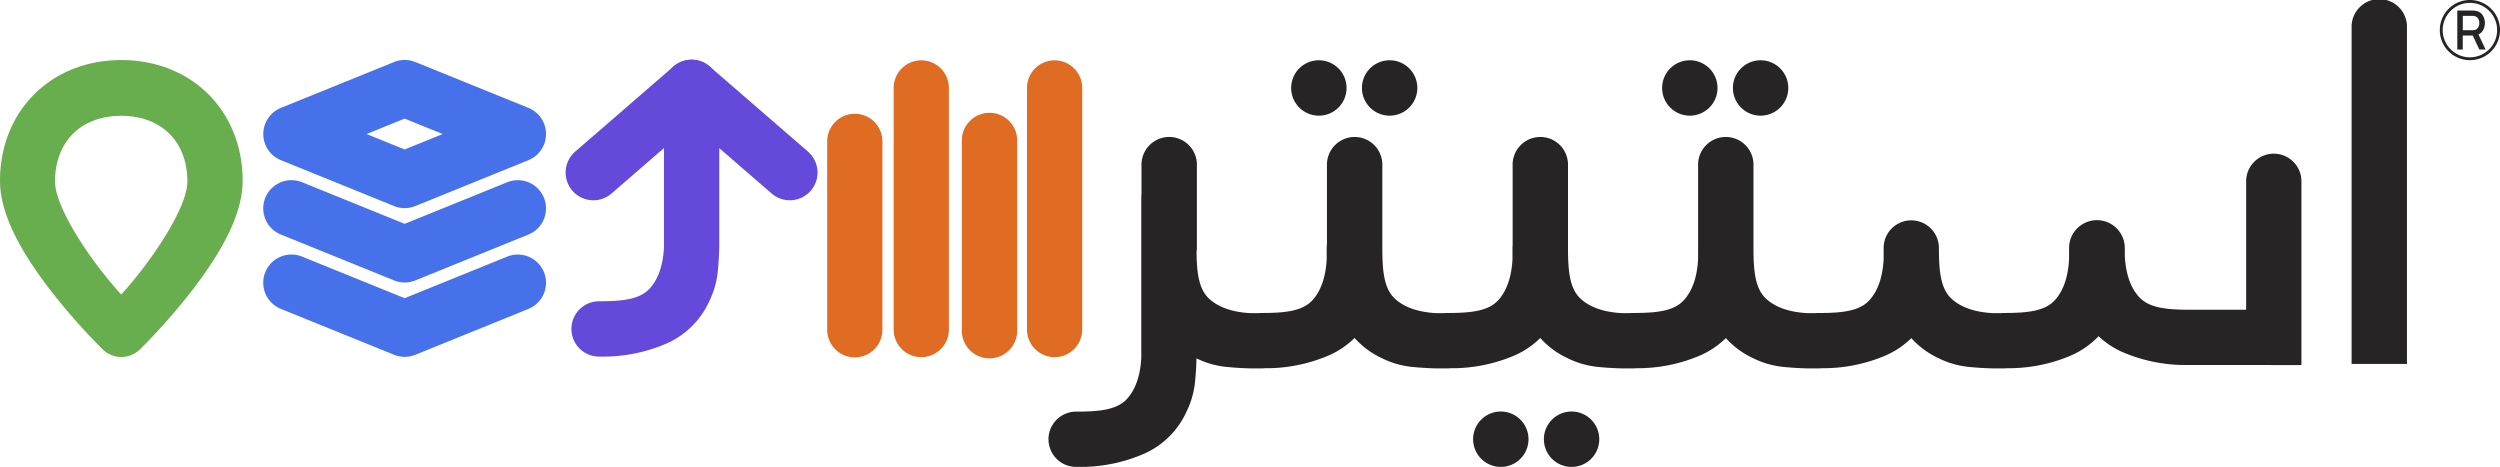 <svg xmlns="http://www.w3.org/2000/svg" width="704.091" height="131.492" viewBox="0 0 704.091 131.492">
  <g>
    <path d="M704.091,8.475a8.476,8.476,0,1,0-8.476,8.475,8.475,8.475,0,0,0,8.476-8.475m-.811,0A7.665,7.665,0,1,1,695.615.811a7.664,7.664,0,0,1,7.665,7.664m-3.251,5.471-2.008-4.261a2.668,2.668,0,0,0,1.161-.938,3.907,3.907,0,0,0,.648-2.259,4.271,4.271,0,0,0-.3-1.615,2.943,2.943,0,0,0-.887-1.212,3.089,3.089,0,0,0-1.476-.624,3.459,3.459,0,0,0-.435-.05c-.153-.008-.28-.011-.383-.011h-4.286v10.97h1.539V10.008h2.816l1.845,3.938Zm-2.3-5.938a1.5,1.5,0,0,1-.759.423,2.391,2.391,0,0,1-.343.053c-.119.01-.229.016-.327.016h-2.688V4.476H696.3c.1,0,.208.006.327.016a1.766,1.766,0,0,1,.343.061,1.492,1.492,0,0,1,.759.422,1.85,1.85,0,0,1,.412.709,2.7,2.7,0,0,1,.125.8,2.725,2.725,0,0,1-.125.807,1.837,1.837,0,0,1-.412.713" fill="#272425"/>
    <path d="M52.773,51.128c0,7.241-9.7,22.007-18.638,31.822C25.193,73.135,15.5,58.369,15.5,51.128c0-11.245,7.316-18.51,18.637-18.51s18.638,7.265,18.638,18.51m15.563-.174c0-19.724-14.37-34.039-34.168-34.039S0,31.23,0,50.954c0,8.52,4.881,18.893,14.924,31.709a174.711,174.711,0,0,0,14,15.741,7.521,7.521,0,0,0,10.495,0,174.535,174.535,0,0,0,14-15.741C63.455,69.847,68.336,59.474,68.336,50.954" fill="#68ad4e"/>
    <path d="M251.685,24.771V92.809a7.778,7.778,0,1,0,15.556,0V24.771a7.778,7.778,0,1,0-15.556,0" fill="#e06c24"/>
    <path d="M289.237,24.771V92.809a7.778,7.778,0,1,0,15.556,0V24.771a7.778,7.778,0,1,0-15.556,0" fill="#e06c24"/>
    <path d="M270.885,39.836V92.859a7.8,7.8,0,1,0,15.591,0V39.836a7.8,7.8,0,1,0-15.591,0" fill="#e06c24"/>
    <path d="M232.968,39.906V92.79a7.775,7.775,0,1,0,15.549,0V39.906a7.775,7.775,0,1,0-15.549,0" fill="#e06c24"/>
    <path d="M168.641,84.851h0c6.794,0,11.587-.542,14.38-3.638q3.6-4,3.989-11.666H187V24.6a7.786,7.786,0,1,1,15.572,0V69.547q-.089,3.614-.418,6.871a24.755,24.755,0,0,1-2.416,8.457A23.662,23.662,0,0,1,187.85,96.692a45.186,45.186,0,0,1-19.057,3.736l-.1,0-.054,0a7.789,7.789,0,0,1,0-15.577" fill="#6449db"/>
    <path d="M222.434,56.4a7.782,7.782,0,0,1-5.11-1.906L194.776,34.962,172.227,54.5A7.805,7.805,0,1,1,162,42.7l27.662-23.966a7.809,7.809,0,0,1,10.226,0L227.55,42.7a7.8,7.8,0,0,1-5.116,13.7" fill="#6449db"/>
    <path d="M124.686,37.748l-10.721,4.346-10.719-4.346L113.965,33.4Zm29.1,0a7.947,7.947,0,0,0-4.961-7.364l-31.869-12.92a7.948,7.948,0,0,0-5.971,0L79.113,30.384a7.947,7.947,0,0,0,0,14.728l31.867,12.92a7.936,7.936,0,0,0,5.971,0l31.869-12.92a7.947,7.947,0,0,0,4.961-7.364" fill="#4771eb"/>
    <path d="M113.966,79.559a7.952,7.952,0,0,1-2.986-.582L79.113,66.057a7.946,7.946,0,1,1,5.97-14.728l28.883,11.71,28.883-11.71a7.946,7.946,0,0,1,5.971,14.728l-31.868,12.92a7.952,7.952,0,0,1-2.986.582" fill="#4771eb"/>
    <path d="M113.966,100.5a7.952,7.952,0,0,1-2.986-.582L79.113,87a7.946,7.946,0,1,1,5.97-14.728l28.883,11.71,28.883-11.71A7.946,7.946,0,0,1,148.82,87l-31.868,12.92a7.952,7.952,0,0,1-2.986.582" fill="#4771eb"/>
    <path d="M434.815,123.7a7.8,7.8,0,1,0,7.8-7.8,7.8,7.8,0,0,0-7.8,7.8m-19.932,0a7.8,7.8,0,1,0,7.8-7.8,7.8,7.8,0,0,0-7.8,7.8M379.24,24.775a7.8,7.8,0,1,0-7.8,7.8,7.8,7.8,0,0,0,7.8-7.8m19.932,0a7.8,7.8,0,1,0-7.8,7.8,7.8,7.8,0,0,0,7.8-7.8m84.543,0a7.8,7.8,0,1,0-7.8,7.8,7.8,7.8,0,0,0,7.8-7.8m19.932,0a7.8,7.8,0,1,0-7.8,7.8,7.8,7.8,0,0,0,7.8-7.8M616.161,102.8l32.006.01V51.156a7.786,7.786,0,1,0-15.571,0V87.235H616.781c-6.793,0-11.585-.542-14.378-3.637q-3.606-3.995-3.99-11.662h.011V69.873a7.849,7.849,0,0,0-15.7-.034V72.85h.01q-.39,7.657-3.987,11.66c-2.791,3.094-7.581,3.636-14.371,3.636-.27,0-.536.014-.8.04h-2.213V88.2q-7.658-.391-11.66-3.987c-3.094-2.792-3.636-7.581-3.636-14.371h0a7.784,7.784,0,1,0-15.568,0c0,.019,0,.036,0,.055s0,.063,0,.1c0,.081,0,.159,0,.24v2.62h.01q-.39,7.657-3.987,11.66c-2.791,3.094-7.581,3.636-14.371,3.636-.27,0-.536.014-.8.04h-2.214V88.2q-7.656-.391-11.659-3.987c-3.094-2.792-3.636-7.581-3.636-14.371h0v-23.2a7.8,7.8,0,1,0-15.591,0V69.683c0,.053-.007.1-.007.156V72.85h.01q-.39,7.657-3.987,11.66c-2.792,3.094-7.581,3.636-14.371,3.636h0c-.269,0-.535.014-.8.04H456.9V88.2q-7.656-.391-11.66-3.987c-3.093-2.792-3.635-7.581-3.635-14.371h0v-23.2a7.8,7.8,0,1,0-15.591,0V69.023a7.862,7.862,0,0,0-.043.816V72.85h.01q-.39,7.657-3.987,11.66c-2.791,3.094-7.581,3.636-14.371,3.636-.27,0-.536.014-.8.04h-2.213V88.2q-7.658-.391-11.66-3.987c-3.094-2.792-3.636-7.581-3.636-14.371h0v-23.2a7.8,7.8,0,1,0-15.591,0V68.792a7.853,7.853,0,0,0-.078,1.047V72.85h.01q-.39,7.657-3.987,11.66c-2.791,3.094-7.581,3.636-14.371,3.636-.27,0-.536.014-.8.04h-2.213V88.2q-7.658-.391-11.66-3.987c-2.921-2.636-3.567-7.056-3.63-13.256a7.792,7.792,0,0,0,.091-1.129V46.638a7.8,7.8,0,1,0-15.591,0v8.048a7.823,7.823,0,0,0-.069.986V69.766c0,.025,0,.048,0,.072s0,.036,0,.055,0,.063,0,.1c0,.082,0,.16,0,.242v30.4h.01q-.39,7.656-3.987,11.659c-2.791,3.094-7.581,3.636-14.371,3.636a7.784,7.784,0,0,0,0,15.568l.054,0,.1,0a45.155,45.155,0,0,0,19.047-3.734,23.647,23.647,0,0,0,11.881-11.81,24.7,24.7,0,0,0,2.414-8.452c.212-2.077.343-4.275.406-6.574a24.7,24.7,0,0,0,8.44,2.41q3.252.332,6.868.418H355.3a7.99,7.99,0,0,0,.866-.051,44.714,44.714,0,0,0,18.332-3.719,24.282,24.282,0,0,0,7-4.8,23.93,23.93,0,0,0,7.791,5.74,24.748,24.748,0,0,0,8.452,2.414q3.252.332,6.868.418h3.011a7.957,7.957,0,0,0,.865-.051,44.719,44.719,0,0,0,18.333-3.719A24.274,24.274,0,0,0,433.8,95.2a23.919,23.919,0,0,0,7.775,5.723,24.749,24.749,0,0,0,8.451,2.414q3.252.332,6.868.418h3.012a7.957,7.957,0,0,0,.865-.051,44.722,44.722,0,0,0,18.333-3.719,24.292,24.292,0,0,0,6.965-4.767,23.93,23.93,0,0,0,7.759,5.705,24.748,24.748,0,0,0,8.452,2.414q3.252.332,6.867.418h3.012a7.957,7.957,0,0,0,.865-.051,44.719,44.719,0,0,0,18.333-3.719,24.265,24.265,0,0,0,6.946-4.75,23.93,23.93,0,0,0,7.743,5.688,24.748,24.748,0,0,0,8.452,2.414q3.252.332,6.868.418h3.011a7.99,7.99,0,0,0,.866-.051,44.714,44.714,0,0,0,18.332-3.719,24.093,24.093,0,0,0,7.455-5.29,24.373,24.373,0,0,0,6.542,4.381,44.9,44.9,0,0,0,18.587,3.725m61.728-.3V7.81a7.8,7.8,0,1,0-15.591,0V102.5Z" fill="#272425"/>
  </g>
</svg>
